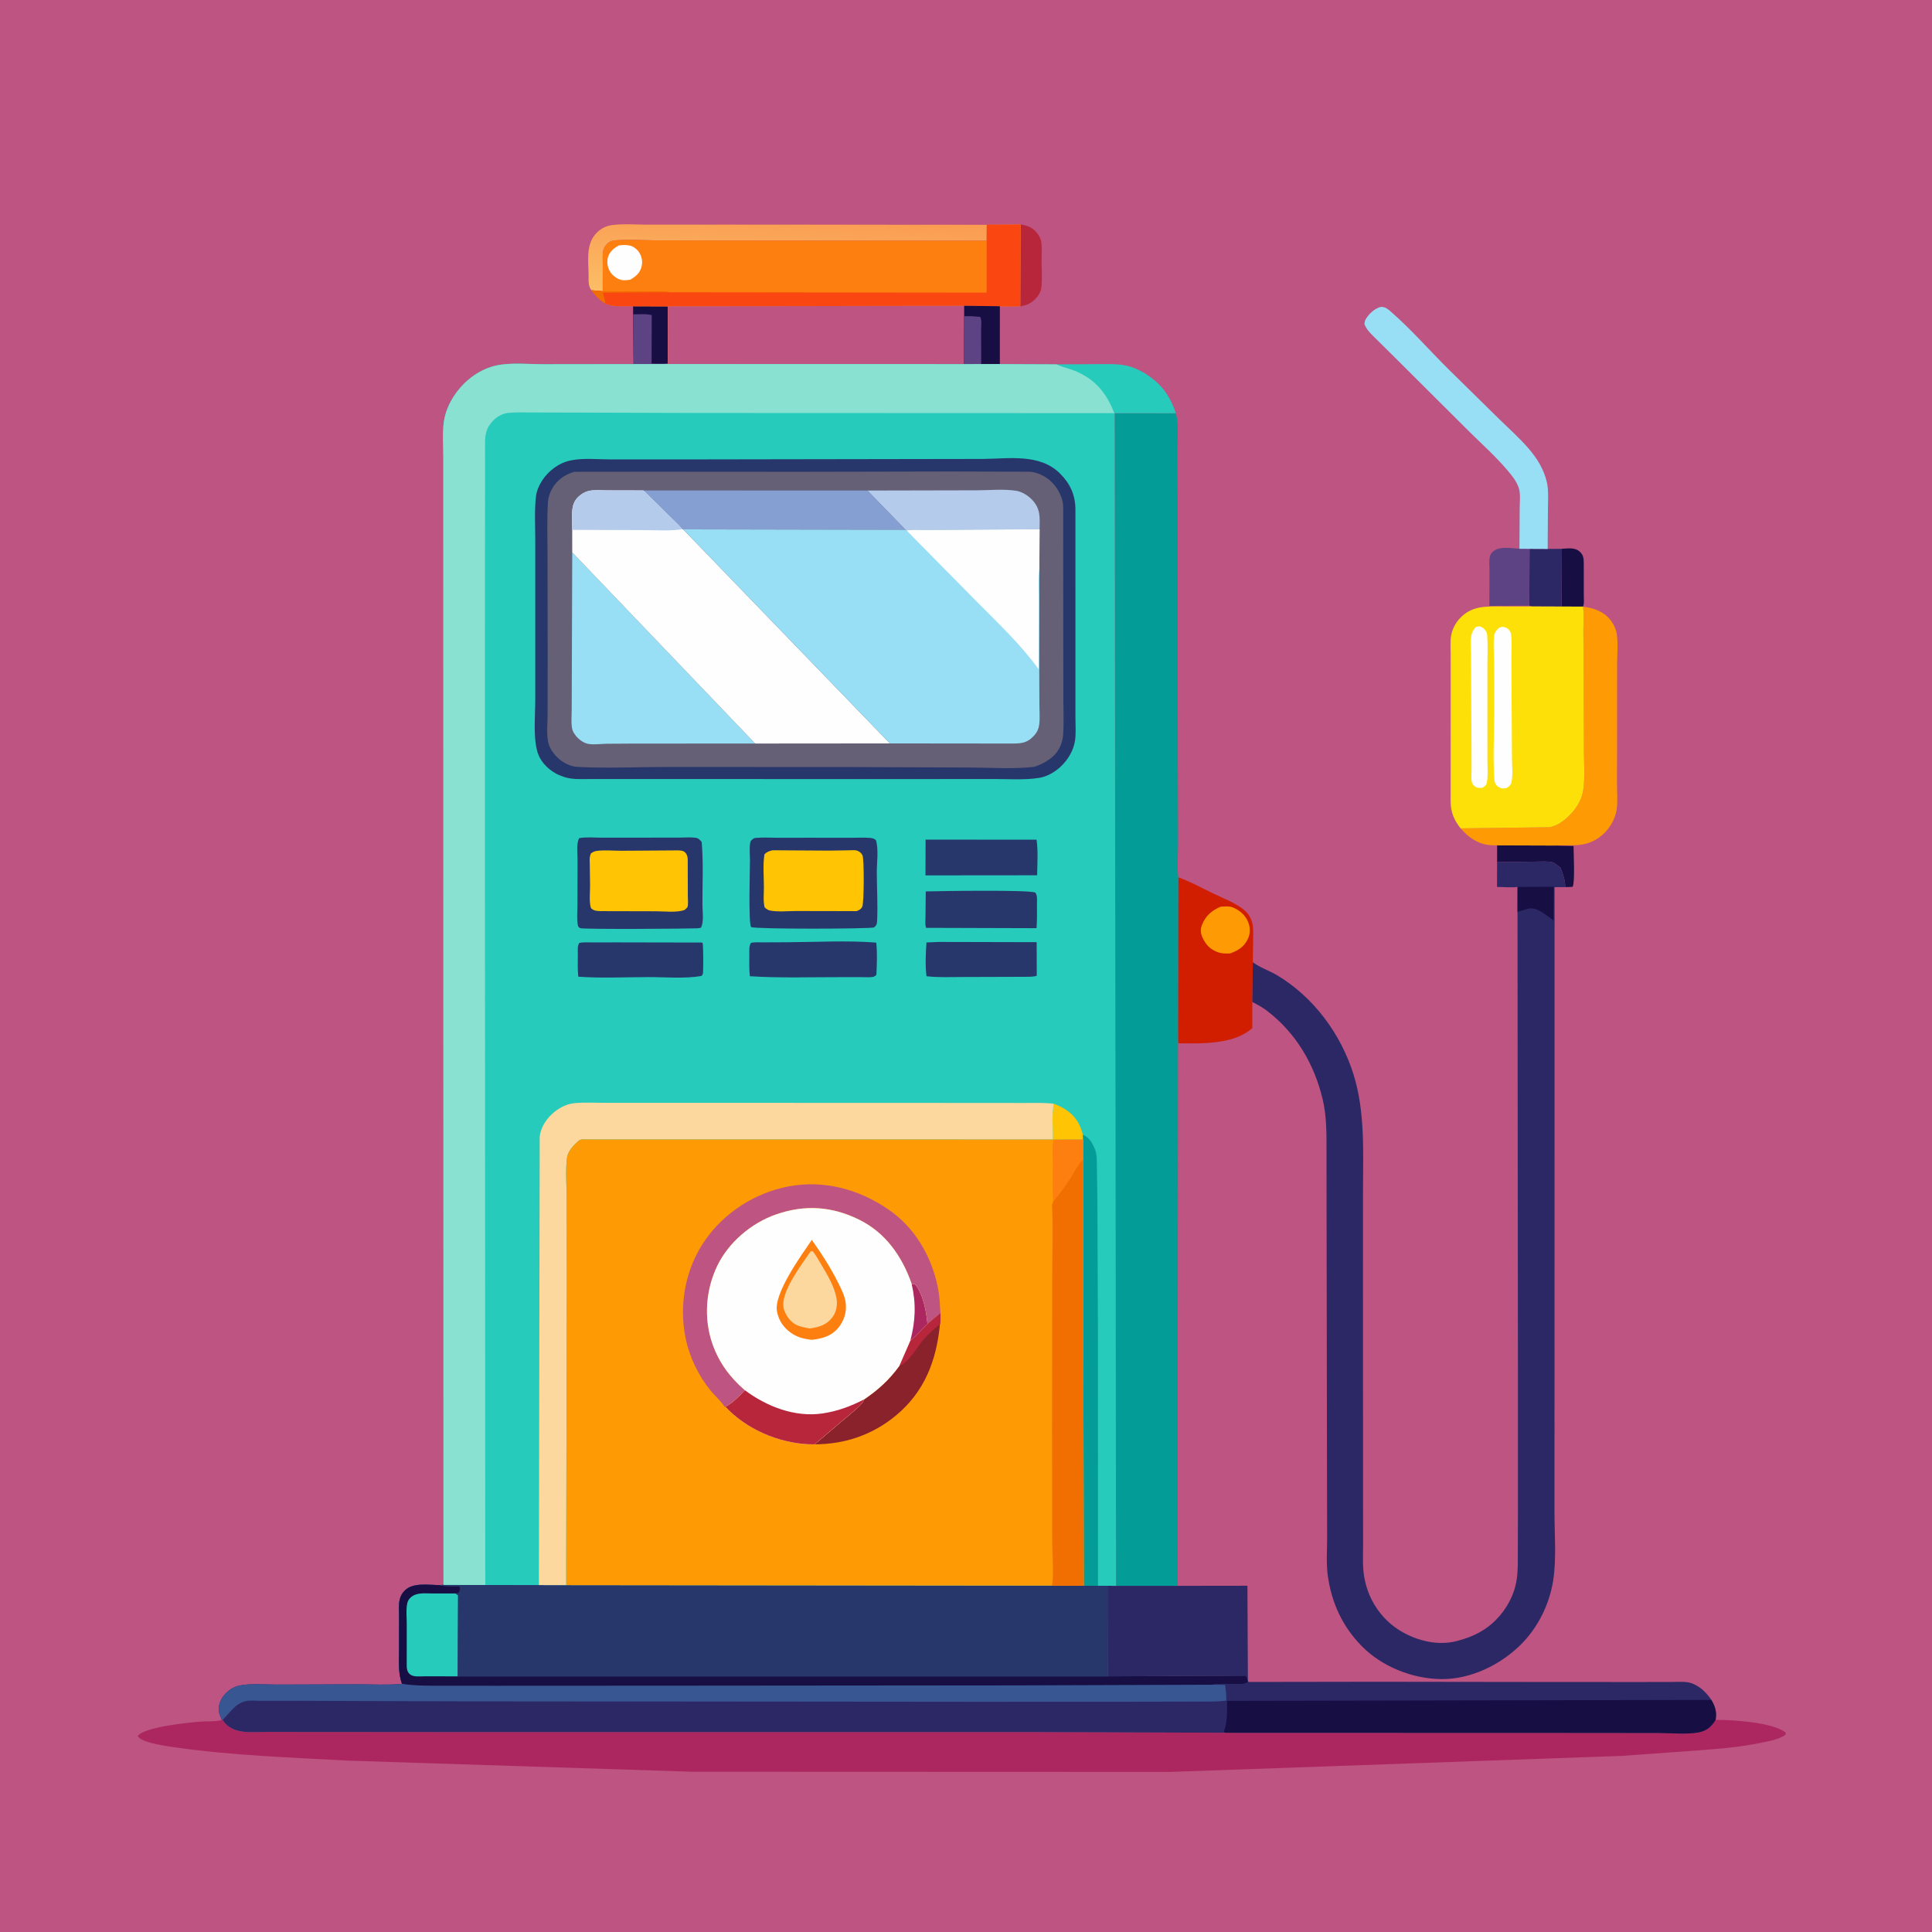 <svg version="1.1" xmlns="http://www.w3.org/2000/svg" style="display: block;" viewBox="0 0 2048 2048" width="1024" height="1024">
<defs>
	<linearGradient id="Gradient1" gradientUnits="userSpaceOnUse" x1="835.614" y1="229.018" x2="830.974" y2="316.642">
		<stop class="stop0" offset="0" stop-opacity="1" stop-color="rgb(250,156,82)"/>
		<stop class="stop1" offset="1" stop-opacity="1" stop-color="rgb(251,189,101)"/>
	</linearGradient>
</defs>
<path transform="translate(0,0)" fill="rgb(189,84,129)" d="M -0 -0 L 2048 0 L 2048 2048 L -0 2048 L -0 -0 z"/>
<path transform="translate(0,0)" fill="rgb(23,14,68)" d="M 1655.6 581.757 C 1662.24 581.42 1669.26 579.956 1674.61 584.814 C 1678.37 588.235 1678.8 591.615 1678.85 596.493 L 1678.88 630.8 C 1678.87 634.331 1679.57 639.89 1678.04 643.025 L 1655.33 642.964 L 1655.6 581.757 z"/>
<path transform="translate(0,0)" fill="rgb(184,38,60)" d="M 1081.88 238.033 C 1088.73 238.898 1094.54 241.106 1098.99 246.621 C 1101.05 249.181 1102.88 252.063 1103.55 255.32 C 1104.87 261.637 1104.06 269.72 1104.09 276.225 C 1104.11 285.539 1104.98 295.929 1103.86 305.138 C 1103.12 311.302 1097.94 317.454 1092.92 320.743 C 1089.5 322.985 1085.52 324.124 1081.5 324.666 L 1081.88 238.033 z"/>
<path transform="translate(0,0)" fill="rgb(23,14,68)" d="M 1587.01 896.115 L 1645.99 896.312 L 1668.03 896.813 C 1668.02 904.238 1669.75 935.7 1667 940.074 L 1659.25 940.405 C 1659.11 932.709 1656.87 926.955 1654.25 919.858 C 1652.17 918.428 1648.06 914.714 1645.84 914.098 C 1640.77 912.693 1633.11 913.377 1627.78 913.362 L 1586.98 913.935 L 1587.01 896.115 z"/>
<path transform="translate(0,0)" fill="rgb(44,40,102)" d="M 1628.17 581.85 L 1640.6 581.888 L 1655.6 581.757 L 1655.33 642.964 L 1624.01 642.844 L 1621.11 641.996 L 1621.37 581.786 L 1628.17 581.85 z"/>
<path transform="translate(0,0)" fill="rgb(23,14,68)" d="M 671.116 324.59 L 707.996 324.712 L 707.946 384.97 L 708.231 385.908 L 671.624 385.981 L 671.117 333.193 L 671.116 324.59 z"/>
<path transform="translate(0,0)" fill="rgb(93,66,132)" d="M 671.117 333.193 C 676.938 333.282 685.477 332.342 690.868 334.116 L 690.72 385.338 C 696.092 385.328 702.747 385.996 707.946 384.97 L 708.231 385.908 L 671.624 385.981 L 671.117 333.193 z"/>
<path transform="translate(0,0)" fill="rgb(93,66,132)" d="M 1621.11 641.996 L 1578.81 642.279 L 1578.93 605.007 C 1578.96 600.383 1578.19 593.819 1579.48 589.401 C 1580.02 587.542 1581.31 585.882 1582.73 584.597 C 1589.34 578.607 1602.37 581.221 1610.65 581.731 L 1621.37 581.786 L 1621.11 641.996 z"/>
<path transform="translate(0,0)" fill="url(#Gradient1)" d="M 626.967 307.703 C 623.383 303.145 623.977 297.726 623.941 292.263 C 623.839 276.622 620.586 258.298 632.859 246.41 C 637.352 242.057 642.612 239.378 648.837 238.581 C 661.2 237 675.177 238.16 687.67 238.141 L 769.742 238.08 L 1046.03 238.269 L 1045.93 255.107 L 776.356 254.982 L 696.079 254.798 C 682.177 254.696 667.556 253.583 653.721 254.618 C 649.082 254.965 646.296 255.59 642.994 259.049 C 641.282 260.843 640.008 263.074 639.462 265.5 C 638.491 269.809 638.967 274.978 638.952 279.399 L 638.891 308.771 L 626.967 307.703 z"/>
<path transform="translate(0,0)" fill="rgb(152,222,244)" d="M 1464.14 325.228 C 1468.87 325.574 1470.85 327.294 1474.37 330.358 C 1496.3 349.451 1515.97 372.229 1536.77 392.668 L 1588.7 443.747 C 1599.25 454.075 1610.56 464.092 1620.21 475.257 C 1629.27 485.731 1636.39 497.134 1639.63 510.754 C 1641.75 519.647 1640.94 529.362 1640.88 538.46 L 1640.6 581.888 L 1628.17 581.85 L 1621.37 581.786 L 1610.65 581.731 L 1610.92 538.857 C 1610.95 532.37 1611.98 523.756 1610.07 517.626 C 1607.85 510.468 1602.91 504.386 1598.14 498.75 C 1585.34 483.6 1570.03 470.035 1555.96 456.005 L 1479.5 379.851 L 1459.19 359.747 C 1454.22 354.794 1449.12 350.404 1446.39 343.772 C 1446.54 341.529 1446.74 339.925 1447.94 337.975 C 1451.42 332.295 1457.56 326.676 1464.14 325.228 z"/>
<path transform="translate(0,0)" fill="rgb(254,154,4)" d="M 1678.04 643.025 C 1688.99 644.528 1699.69 647.902 1706.91 656.924 C 1710.33 661.195 1712.96 666.419 1713.81 671.856 C 1715.37 681.894 1714.23 693.756 1714.22 703.953 L 1714.17 773.536 L 1714.1 831.445 C 1714.09 839.93 1714.98 849.522 1713.77 857.876 C 1712.05 869.712 1704.8 880.855 1695.12 887.778 C 1679.38 899.036 1663.89 895.356 1645.99 896.312 L 1587.01 896.115 L 1580.5 895.966 C 1567.2 895.085 1556.77 887.979 1548.36 878.132 L 1641.96 876.909 C 1652.36 875.729 1663.45 865.826 1669.47 857.736 C 1674.04 851.595 1677.33 844.578 1678.39 836.969 C 1680.18 824.072 1679.05 809.922 1679.03 796.829 L 1678.72 717.925 L 1678.44 668.3 C 1678.41 660.107 1679.27 651.101 1678.04 643.025 z"/>
<path transform="translate(0,0)" fill="rgb(209,30,0)" d="M 1248.95 929.983 C 1261.56 934.451 1273.97 941.268 1286.03 947.112 C 1296.88 952.369 1309.11 956.818 1318.6 964.405 C 1321.85 967.006 1324.17 970.223 1325.91 974 C 1328.88 980.464 1328.45 987.305 1328.38 994.227 L 1328.05 1019.98 L 1327.49 1062.1 L 1327.49 1089.76 C 1308.09 1107.45 1273.67 1106.17 1248.87 1105.96 L 1248.72 1091.94 L 1248.95 929.983 z"/>
<path transform="translate(0,0)" fill="rgb(254,154,4)" d="M 1294.04 961.101 C 1298.3 960.909 1302.99 960.302 1307 961.973 C 1314.29 965.011 1320.36 970.27 1323.25 977.814 C 1325.52 983.754 1325.4 990.009 1322.57 995.75 C 1318.52 1003.99 1312.38 1007.59 1304.07 1010.64 C 1299.09 1011.09 1293.76 1010.75 1289.15 1008.66 L 1288 1008.12 C 1281.67 1005.17 1277.78 1000.38 1274.83 994.121 C 1272.67 989.537 1272.25 985.173 1274.14 980.409 C 1278 970.638 1284.65 965.056 1294.04 961.101 z"/>
<path transform="translate(0,0)" fill="rgb(44,40,102)" d="M 1248.29 1681.06 L 1322.33 1680.96 L 1322.83 1782.4 C 1322.4 1779.96 1322.24 1778.49 1320.84 1776.36 L 1174.31 1776.99 L 1174.66 1680.99 L 1183.04 1681.07 L 1248.29 1681.06 z"/>
<path transform="translate(0,0)" fill="rgb(254,224,9)" d="M 1624.01 642.844 L 1655.33 642.964 L 1678.04 643.025 C 1679.27 651.101 1678.41 660.107 1678.44 668.3 L 1678.72 717.925 L 1679.03 796.829 C 1679.05 809.922 1680.18 824.072 1678.39 836.969 C 1677.33 844.578 1674.04 851.595 1669.47 857.736 C 1663.45 865.826 1652.36 875.729 1641.96 876.909 L 1548.36 878.132 C 1541.25 869.268 1537.8 860.875 1537.73 849.5 L 1537.78 728.312 L 1537.76 693.231 C 1537.76 686.935 1537.14 679.563 1538.32 673.427 C 1539.74 666.007 1543.37 659.481 1548.73 654.192 C 1561.23 641.843 1576.05 642.852 1592.24 642.828 L 1624.01 642.844 z"/>
<path transform="translate(0,0)" fill="rgb(254,254,254)" d="M 1564.59 664.5 L 1568.5 663.928 C 1571.33 665.018 1573.02 665.926 1574.77 668.481 C 1575.89 670.101 1576.34 671.628 1576.49 673.553 C 1577.27 683.842 1576.71 694.477 1576.71 704.811 L 1576.69 761.71 L 1576.73 806.728 C 1576.73 813.841 1577.57 822.554 1576.09 829.5 C 1575.42 832.668 1574.09 833.271 1571.5 835.022 L 1569.47 835.194 C 1566.84 835.362 1564.68 834.899 1562.7 833.008 C 1561.59 831.942 1560.55 830.527 1560.21 828.999 C 1559.33 825.102 1559.93 820.092 1559.92 816.034 L 1559.86 790.25 L 1559.29 692.251 C 1559.21 682.393 1557.14 672.086 1564.59 664.5 z"/>
<path transform="translate(0,0)" fill="rgb(254,254,254)" d="M 1589.01 665.5 C 1590.05 665.107 1591.34 664.516 1592.5 664.516 C 1595.57 664.516 1598.63 666.151 1600.34 668.708 C 1601.33 670.176 1601.68 671.294 1601.87 673 C 1602.79 681.209 1602.1 690.308 1602.14 698.597 L 1602.4 749.162 L 1602.71 802.923 C 1602.75 811.015 1603.88 820.973 1602.29 828.876 C 1601.54 832.584 1599.6 833.626 1596.66 835.5 L 1592 835.797 C 1589.94 834.953 1587.96 834.244 1586.47 832.517 C 1584.99 830.799 1584.22 828.75 1584.07 826.5 C 1582.4 802.172 1583.99 776.509 1583.97 752.062 L 1583.87 702.955 C 1583.79 694.766 1583.11 686.401 1583.47 678.228 C 1583.75 671.988 1584.45 669.765 1589.01 665.5 z"/>
<path transform="translate(0,0)" fill="rgb(253,127,16)" d="M 1046.03 238.269 L 1081.88 238.033 L 1081.5 324.666 L 1059.9 324.742 L 1059.89 385.974 L 1040.12 385.973 L 1021.96 385.987 L 708.231 385.908 L 707.946 384.97 L 707.996 324.712 L 671.116 324.59 C 661.879 324.083 649.672 325.983 641.399 321.585 C 635.242 317.826 631.333 313.333 626.967 307.703 L 638.891 308.771 L 638.952 279.399 C 638.967 274.978 638.491 269.809 639.462 265.5 C 640.008 263.074 641.282 260.843 642.994 259.049 C 646.296 255.59 649.082 254.965 653.721 254.618 C 667.556 253.583 682.177 254.696 696.079 254.798 L 776.356 254.982 L 1045.93 255.107 L 1046.03 238.269 z"/>
<path transform="translate(0,0)" fill="rgb(254,254,254)" d="M 655.96 260.149 C 659.733 259.684 663.753 259.48 667.5 260.268 C 671.443 261.097 675.476 264.329 677.619 267.668 C 680.364 271.943 681.316 277.117 680.2 282.058 C 678.533 289.436 674.335 292.756 668.09 296.508 C 665.292 296.904 662.061 297.325 659.263 296.861 C 654.659 296.097 649.598 292.324 647.055 288.5 C 644.153 284.137 643.047 278.211 644.343 273.131 C 645.962 266.786 650.598 263.284 655.96 260.149 z"/>
<path transform="translate(0,0)" fill="rgb(250,70,17)" d="M 1046.03 238.269 L 1081.88 238.033 L 1081.5 324.666 L 1059.9 324.742 L 1058.85 324.622 L 1022.06 324.144 L 707.996 324.712 L 671.116 324.59 C 661.879 324.083 649.672 325.983 641.399 321.585 C 635.242 317.826 631.333 313.333 626.967 307.703 L 638.891 308.771 L 686.897 309.104 C 694.51 309.196 703.048 308.565 710.517 309.857 L 1045.84 310.223 L 1045.93 255.107 L 1046.03 238.269 z"/>
<path transform="translate(0,0)" fill="rgb(241,111,1)" d="M 626.967 307.703 L 638.891 308.771 L 686.897 309.104 C 694.51 309.196 703.048 308.565 710.517 309.857 L 639.058 310.223 C 640.032 313.872 641.554 317.81 641.399 321.585 C 635.242 317.826 631.333 313.333 626.967 307.703 z"/>
<path transform="translate(0,0)" fill="rgb(189,84,129)" d="M 707.996 324.712 L 1022.06 324.144 L 1058.85 324.622 L 1059.9 324.742 L 1059.89 385.974 L 1040.12 385.973 L 1021.96 385.987 L 708.231 385.908 L 707.946 384.97 L 707.996 324.712 z"/>
<path transform="translate(0,0)" fill="rgb(23,14,68)" d="M 1022.06 324.144 L 1058.85 324.622 L 1059.9 324.742 L 1059.89 385.974 L 1040.12 385.973 L 1021.96 385.987 L 1022.03 335.183 L 1022.06 324.144 z"/>
<path transform="translate(0,0)" fill="rgb(93,66,132)" d="M 1022.03 335.183 L 1029.79 335.15 L 1039 335.88 C 1040.97 338.874 1040.07 345.544 1040.07 349.253 L 1040.12 385.973 L 1021.96 385.987 L 1022.03 335.183 z"/>
<path transform="translate(0,0)" fill="rgb(172,39,96)" d="M 1818.63 1823.15 C 1836.1 1823.06 1878.9 1825.58 1892.87 1836.5 L 1892.79 1838.79 C 1886.19 1843.82 1876.51 1845.35 1868.5 1847.06 C 1841.69 1852.8 1814.34 1854.39 1787.08 1856.43 L 1719.53 1861.3 L 1240 1878.33 L 734.483 1878.14 L 368 1866.3 C 308.218 1862.95 247.382 1860.95 188.057 1852.62 C 179.683 1851.44 151.324 1847.9 146.597 1841.04 L 146.05 1840 C 153.954 1830.51 198.741 1826.2 211.805 1825.02 C 218.588 1824.4 228.99 1825.32 235.205 1823.2 L 235.959 1823.11 C 239.172 1828.71 245.033 1832.59 251.188 1834.36 C 260.679 1837.09 272.164 1835.93 282.02 1835.95 L 332.702 1835.97 L 505.609 1836.11 L 1093.23 1836.09 L 1298.77 1836.78 L 1660.48 1836.89 L 1756.71 1836.98 C 1770.65 1836.99 1787.59 1838.9 1801.06 1836.28 C 1809.35 1834.67 1814.27 1830.08 1818.63 1823.15 z"/>
<path transform="translate(0,0)" fill="rgb(44,40,102)" d="M 1586.98 913.935 L 1627.78 913.362 C 1633.11 913.377 1640.77 912.693 1645.84 914.098 C 1648.06 914.714 1652.17 918.428 1654.25 919.858 C 1656.87 926.955 1659.11 932.709 1659.25 940.405 L 1647.89 940.416 L 1647.85 1464.12 L 1647.8 1603.23 C 1647.81 1626.62 1650.06 1652.87 1646.35 1675.9 C 1642.28 1701.08 1630.18 1725.43 1612.05 1743.42 C 1590.32 1764.99 1558.9 1780.18 1527.94 1779.91 C 1497.26 1779.64 1464.87 1766.77 1443.34 1744.79 C 1423.04 1724.06 1411.7 1699.33 1407.59 1670.82 C 1405.69 1657.63 1406.84 1643.23 1406.81 1629.88 L 1406.66 1551.59 L 1406.22 1280.62 L 1406.16 1221.67 C 1406.12 1202.59 1406.52 1183.63 1402 1164.93 C 1392.97 1127.51 1373.77 1095.04 1343.04 1071.45 C 1338.19 1067.73 1332.89 1064.92 1327.49 1062.1 L 1328.05 1019.98 C 1334.58 1025.22 1345.69 1029.03 1353.12 1033.43 C 1392.25 1056.55 1421.28 1095.82 1434.77 1138.91 C 1447.29 1178.91 1444.85 1221.74 1444.84 1263.1 L 1444.8 1355.38 L 1444.88 1580.3 L 1444.94 1636.13 C 1444.96 1649.28 1443.9 1663.17 1447 1676 L 1447.46 1677.94 C 1452.69 1699.34 1466.24 1718.02 1485.24 1729.24 C 1502.52 1739.44 1524.51 1744.81 1544.29 1739.56 L 1546 1739.09 C 1561.06 1735.12 1574.6 1728.47 1585.65 1717.3 C 1597.24 1705.57 1605.34 1690.56 1607.79 1674.19 C 1609.2 1664.78 1608.92 1655.04 1608.96 1645.54 L 1609.07 1602.01 L 1609.07 1457.15 L 1608.62 966.663 L 1608.68 940.181 C 1601.87 941.098 1593.85 940.232 1586.91 940.182 L 1586.98 913.935 z"/>
<path transform="translate(0,0)" fill="rgb(23,14,68)" d="M 1608.68 940.181 L 1647.05 939.977 L 1646.83 975.688 C 1639.44 970.753 1630.17 961.305 1620.5 963.114 L 1613.11 965.251 L 1608.62 966.663 L 1608.68 940.181 z"/>
<path transform="translate(0,0)" fill="rgb(3,156,151)" d="M 1183.04 1681.07 L 1181.57 437.996 L 1246.45 438.041 C 1249.76 449.487 1248.11 463.728 1248.12 475.691 L 1248.28 534.474 L 1248.55 807.852 L 1248.79 892.147 C 1248.83 904.474 1247.77 917.827 1248.95 929.983 L 1248.72 1091.94 L 1248.29 1681.06 L 1183.04 1681.07 z"/>
<path transform="translate(0,0)" fill="rgb(44,40,102)" d="M 470.095 1679.98 L 514.411 1680.16 L 571.236 1680.25 L 600.23 1680.31 L 1114.93 1680.85 L 1148.83 1680.96 L 1163.9 1681.01 L 1174.66 1680.99 L 1174.31 1776.99 L 1320.84 1776.36 C 1322.24 1778.49 1322.4 1779.96 1322.83 1782.4 L 1323.29 1782.93 L 1459.64 1782.73 L 1633.52 1782.96 L 1737.83 1783 L 1771.92 1782.95 C 1777.26 1782.95 1783.12 1782.52 1788.41 1783.16 C 1794.65 1783.92 1801.64 1788.1 1806.1 1792.4 C 1809.14 1795.33 1811.79 1798.41 1814.08 1801.97 C 1818.29 1809.25 1819.9 1814.66 1818.63 1823.15 C 1814.27 1830.08 1809.35 1834.67 1801.06 1836.28 C 1787.59 1838.9 1770.65 1836.99 1756.71 1836.98 L 1660.48 1836.89 L 1298.77 1836.78 L 1093.23 1836.09 L 505.609 1836.11 L 332.702 1835.97 L 282.02 1835.95 C 272.164 1835.93 260.679 1837.09 251.188 1834.36 C 245.033 1832.59 239.172 1828.71 235.959 1823.11 L 235.205 1823.2 L 234.622 1821.82 C 233.467 1819.19 232.242 1816.65 231.961 1813.74 C 231.388 1807.81 233.562 1801.85 237.311 1797.28 C 241.518 1792.16 247.028 1788.13 253.634 1786.78 C 266.037 1784.23 281.535 1785.8 294.311 1785.72 L 379.647 1785.43 C 394.656 1785.42 410.302 1786.42 425.19 1785 L 426.18 1784.9 C 421.729 1773.2 422.997 1759.89 422.977 1747.57 L 423.006 1713.61 C 423.027 1707.88 422.358 1701.27 423.681 1695.74 C 424.645 1691.72 426.345 1688.62 429.35 1685.76 C 438.178 1677.36 454.164 1680.2 465.54 1680.26 L 470.095 1679.98 z"/>
<path transform="translate(0,0)" fill="rgb(23,14,68)" d="M 1300.65 1802.97 L 1814.08 1801.97 C 1818.29 1809.25 1819.9 1814.66 1818.63 1823.15 C 1814.27 1830.08 1809.35 1834.67 1801.06 1836.28 C 1787.59 1838.9 1770.65 1836.99 1756.71 1836.98 L 1660.48 1836.89 L 1298.77 1836.78 L 1297.36 1835.68 C 1301.19 1824.78 1300.89 1814.37 1300.65 1802.97 z"/>
<path transform="translate(0,0)" fill="rgb(56,86,146)" d="M 426.18 1784.9 C 421.729 1773.2 422.997 1759.89 422.977 1747.57 L 423.006 1713.61 C 423.027 1707.88 422.358 1701.27 423.681 1695.74 C 424.645 1691.72 426.345 1688.62 429.35 1685.76 C 438.178 1677.36 454.164 1680.2 465.54 1680.26 L 466.568 1680.47 C 473.239 1681.74 480.127 1681.43 486.889 1681.42 C 488.188 1683.53 487.779 1684.04 487.259 1686.39 C 486.923 1687.9 487.042 1687.4 485.914 1688.8 L 482.923 1689.13 L 485.613 1691.13 L 485.223 1776.99 L 1174.31 1776.99 L 1320.84 1776.36 C 1322.24 1778.49 1322.4 1779.96 1322.83 1782.4 L 1323.29 1782.93 C 1319.5 1785.63 1315.58 1785.09 1311.13 1785.14 C 1302.71 1785.22 1293 1784.3 1284.79 1785.88 L 1298.7 1786.04 C 1299.44 1791.67 1300.09 1797.01 1299.92 1802.71 C 1289.21 1804.12 1278 1803.67 1267.19 1803.76 L 1212.86 1803.9 L 1038.69 1803.97 L 484.698 1803.47 L 316.07 1802.92 L 276.773 1802.96 C 271.993 1802.97 265.36 1802.18 260.799 1803.2 C 249.153 1805.82 243.878 1815.58 235.959 1823.11 L 235.205 1823.2 L 234.622 1821.82 C 233.467 1819.19 232.242 1816.65 231.961 1813.74 C 231.388 1807.81 233.562 1801.85 237.311 1797.28 C 241.518 1792.16 247.028 1788.13 253.634 1786.78 C 266.037 1784.23 281.535 1785.8 294.311 1785.72 L 379.647 1785.43 C 394.656 1785.42 410.302 1786.42 425.19 1785 L 426.18 1784.9 z"/>
<path transform="translate(0,0)" fill="rgb(23,14,68)" d="M 426.18 1784.9 C 421.729 1773.2 422.997 1759.89 422.977 1747.57 L 423.006 1713.61 C 423.027 1707.88 422.358 1701.27 423.681 1695.74 C 424.645 1691.72 426.345 1688.62 429.35 1685.76 C 438.178 1677.36 454.164 1680.2 465.54 1680.26 L 466.568 1680.47 C 473.239 1681.74 480.127 1681.43 486.889 1681.42 C 488.188 1683.53 487.779 1684.04 487.259 1686.39 C 486.923 1687.9 487.042 1687.4 485.914 1688.8 L 482.923 1689.13 L 485.613 1691.13 L 485.223 1776.99 L 1174.31 1776.99 L 1320.84 1776.36 C 1322.24 1778.49 1322.4 1779.96 1322.83 1782.4 L 1323.29 1782.93 C 1319.5 1785.63 1315.58 1785.09 1311.13 1785.14 C 1302.71 1785.22 1293 1784.3 1284.79 1785.88 L 1075.18 1786.58 L 712.881 1786.89 L 526.088 1786.98 L 470.849 1786.95 C 455.679 1786.93 441.21 1787.24 426.18 1784.9 z"/>
<path transform="translate(0,0)" fill="rgb(39,203,188)" d="M 485.223 1776.99 L 449.5 1776.97 C 444.89 1776.97 438.185 1777.94 434.5 1774.76 C 431.862 1772.49 431.299 1769.84 431.153 1766.5 L 431.16 1721.45 C 431.196 1714.5 430.23 1706 431.769 1699.27 C 432.28 1697.04 433.534 1695.06 435.193 1693.5 C 441.405 1687.68 450.644 1689.17 458.501 1689.14 L 482.923 1689.13 L 485.613 1691.13 L 485.223 1776.99 z"/>
<path transform="translate(0,0)" fill="rgb(39,55,107)" d="M 470.095 1679.98 L 514.411 1680.16 L 571.236 1680.25 L 600.23 1680.31 L 1114.93 1680.85 L 1148.83 1680.96 L 1163.9 1681.01 L 1174.66 1680.99 L 1174.31 1776.99 L 485.223 1776.99 L 485.613 1691.13 L 482.923 1689.13 L 485.914 1688.8 C 487.042 1687.4 486.923 1687.9 487.259 1686.39 C 487.779 1684.04 488.188 1683.53 486.889 1681.42 C 480.127 1681.43 473.239 1681.74 466.568 1680.47 L 465.54 1680.26 L 470.095 1679.98 z"/>
<path transform="translate(0,0)" fill="rgb(39,203,188)" d="M 1059.89 385.974 L 1119.98 386.237 L 1160.61 385.993 C 1171.38 386.027 1183.1 385.324 1193.68 387.471 C 1205.92 389.955 1218.73 397.968 1227.66 406.558 C 1236.71 415.268 1242.6 426.202 1246.45 438.041 L 1181.57 437.996 L 1183.04 1681.07 L 1174.66 1680.99 L 1163.9 1681.01 L 1148.83 1680.96 L 1114.93 1680.85 L 600.23 1680.31 L 571.236 1680.25 L 514.411 1680.16 L 470.095 1679.98 L 469.954 812.67 L 469.918 559.665 L 469.909 484.829 C 469.917 472.905 468.884 459.804 470.377 447.993 C 472.349 432.4 480.977 417.445 492.07 406.5 C 501.086 397.605 512.792 390.514 525.187 387.628 C 540.906 383.967 560.306 386.135 576.551 386.101 L 671.624 385.981 L 708.231 385.908 L 1021.96 385.987 L 1040.12 385.973 L 1059.89 385.974 z"/>
<path transform="translate(0,0)" fill="rgb(255,196,4)" d="M 1117.05 1169.98 C 1129.2 1174.54 1138.87 1181.1 1144.56 1193.2 C 1146.02 1196.3 1146.99 1199.51 1147.9 1202.81 L 1148.12 1208.01 L 1116.68 1208.11 L 1116.1 1207.92 C 1116.28 1195.93 1114.76 1181.68 1117.05 1169.98 z"/>
<path transform="translate(0,0)" fill="rgb(39,55,107)" d="M 994.863 998.502 L 1098.91 998.741 L 1099.01 1034.29 C 1095.26 1035.77 1089.87 1035.29 1085.81 1035.46 L 1020.82 1035.66 C 1007.99 1035.67 994.852 1036.33 982.106 1034.85 C 980.697 1023.51 981.263 1010.47 982.09 999.063 L 994.863 998.502 z"/>
<path transform="translate(0,0)" fill="rgb(39,55,107)" d="M 981.162 890.039 L 1098.8 890.085 C 1100.53 902.22 1099.61 915.553 1099.39 927.832 L 981.036 927.943 L 981.162 890.039 z"/>
<path transform="translate(0,0)" fill="rgb(39,55,107)" d="M 981.337 944.938 C 995.827 944.536 1091.73 943.047 1097.5 946.213 C 1099.9 949.403 1099.17 953.781 1099.21 957.598 C 1099.3 966.371 1099.4 975.156 1098.8 983.914 L 981.699 983.56 C 980.425 980.311 981.054 975.512 981.042 972.01 L 981.337 944.938 z"/>
<path transform="translate(0,0)" fill="rgb(39,55,107)" d="M 614.15 999.5 C 618.234 998.613 623.248 999.01 627.438 999 L 652.978 998.951 L 744.379 999.125 L 744.892 1000.11 C 745.536 1002.7 745.734 1030.34 745.015 1032.5 C 744.742 1033.32 744.005 1033.9 743.5 1034.6 C 725.636 1037.61 705.045 1035.73 686.882 1035.76 C 662.478 1035.8 637.333 1037.1 613.01 1035.32 C 612.157 1027.1 612.479 1018.62 612.528 1010.37 C 612.551 1006.52 611.905 1002.79 614.15 999.5 z"/>
<path transform="translate(0,0)" fill="rgb(39,55,107)" d="M 796.018 999.5 C 800.014 998.489 804.867 998.957 809.001 998.936 L 832.866 998.825 C 864.486 998.705 897.439 996.739 928.867 999.199 C 930.038 1010.26 929.57 1022.39 928.982 1033.5 L 926.5 1035.31 C 922.802 1036.25 918.544 1035.82 914.744 1035.82 L 890.848 1035.81 C 859.007 1035.77 826.648 1036.87 794.897 1034.85 C 794.012 1027.27 794.27 1019.52 794.319 1011.9 C 794.347 1007.53 793.795 1003.39 796.018 999.5 z"/>
<path transform="translate(0,0)" fill="rgb(3,156,151)" d="M 1147.9 1202.81 C 1154.32 1205.72 1157.54 1210.7 1160.11 1217 L 1160.68 1218.3 C 1163 1224 1162.63 1231.4 1162.75 1237.5 L 1163.28 1270.85 L 1163.84 1409.6 L 1163.9 1681.01 L 1148.83 1680.96 L 1148.05 1229.66 L 1148.12 1208.01 L 1147.9 1202.81 z"/>
<path transform="translate(0,0)" fill="rgb(39,55,107)" d="M 613.963 888.5 C 621.187 887.036 630.293 887.989 637.728 887.976 L 686.586 887.937 L 720.199 887.898 C 725.585 887.894 731.677 887.343 737 888.025 C 740.564 888.482 741.589 890 743.809 892.5 C 745.736 914.307 744.529 937.275 744.616 959.223 C 744.643 965.826 746.377 977.979 742.929 983.5 L 739.5 984.033 C 727.939 984.54 617.896 985.253 615 983.879 C 614.131 983.467 613.539 982.626 612.809 982 C 611.184 974.936 612.092 966.534 612.099 959.221 L 612.231 912.261 C 612.259 905.635 610.707 894.152 613.963 888.5 z"/>
<path transform="translate(0,0)" fill="rgb(255,196,4)" d="M 715.878 901.462 C 718.697 901.326 723.669 901.354 725.793 903.182 C 729.462 906.341 728.981 910.723 729.034 915.119 L 729.125 950.018 C 729.114 952.725 729.748 959.169 728.765 961.5 C 728.438 962.275 726.508 963.815 725.84 964.5 C 717.747 967.673 704.23 965.989 695.393 965.986 L 637.75 965.851 C 634.975 965.81 631.288 965.782 628.831 964.396 C 627.467 963.627 626.504 963.085 626.116 961.496 C 624.472 954.768 625.541 945.568 625.499 938.583 L 625.224 917.41 C 625.171 913.09 624.483 908.525 626.5 904.592 C 628.285 903.39 629.971 902.353 632.149 902.043 C 640.451 900.857 650.24 901.842 658.676 901.839 L 715.878 901.462 z"/>
<path transform="translate(0,0)" fill="rgb(39,55,107)" d="M 799.422 888.5 L 801.683 888.175 C 808.608 887.533 816.052 888.052 823.024 888.046 L 862.98 888.037 L 902.755 888.081 C 909.283 888.095 916.254 887.602 922.738 888.263 C 925.067 888.5 926.613 889.038 928.462 890.539 C 931.562 900.004 929.405 914.701 929.443 925 C 929.506 942.034 930.598 959.515 929.752 976.5 C 929.579 979.991 929.131 980.87 926.5 983.106 C 922 984.736 801.799 985.066 796.216 982.748 C 793.194 978.666 794.988 920.608 795 912.633 C 795.008 906.78 794.27 899.74 795.132 894 C 795.595 890.918 796.986 890.161 799.422 888.5 z"/>
<path transform="translate(0,0)" fill="rgb(255,196,4)" d="M 818.898 901.319 L 878.236 901.682 L 899.246 901.379 C 901.966 901.345 905.984 900.835 908.566 901.735 C 911.024 902.592 913.208 904.294 914.292 906.694 C 916.139 910.782 915.972 956.751 914.076 961 C 912.828 963.796 910.652 964.824 907.956 965.849 L 844.003 965.729 C 835.312 965.707 824.574 966.889 816.163 965.176 C 813.804 964.695 812.231 963.327 810.5 961.789 C 808.868 955.238 809.785 946.768 809.764 939.976 C 809.728 928.894 808.563 916.411 810.381 905.5 C 813.128 902.91 815.279 902.253 818.898 901.319 z"/>
<path transform="translate(0,0)" fill="rgb(252,216,159)" d="M 571.236 1680.25 L 572.112 1205.07 C 573.25 1194.43 579.777 1184.97 588.003 1178.46 C 594.372 1173.42 601.501 1170.03 609.651 1169.33 C 619.925 1168.44 630.74 1169.04 641.06 1169.03 L 698.351 1169.04 L 880.39 1169.09 L 1037.86 1169.15 L 1085.51 1169.2 C 1095.98 1169.22 1106.64 1168.76 1117.05 1169.98 C 1114.76 1181.68 1116.28 1195.93 1116.1 1207.92 L 721.541 1207.88 L 642.049 1207.89 L 623.857 1207.89 C 621.394 1207.9 617.179 1207.48 614.947 1208.28 C 613.571 1208.77 610.373 1211.94 609.161 1213.16 C 605.8 1216.54 601.725 1222.05 601.088 1226.89 C 599.23 1240.99 600.675 1256.83 600.71 1271.16 L 600.852 1358.95 L 600.188 1657.34 L 600.23 1680.31 L 571.236 1680.25 z"/>
<path transform="translate(0,0)" fill="rgb(136,225,209)" d="M 1059.89 385.974 L 1119.98 386.237 L 1121.01 386.716 C 1126.85 389.344 1132.97 390.583 1138.88 392.912 C 1160.18 401.309 1172.62 416.051 1180.78 436.991 L 1181.16 437.956 L 747.562 437.789 L 608.362 437.343 L 563.56 437.246 C 555.538 437.263 547.157 436.839 539.197 437.668 C 532.733 438.342 527.346 441.238 522.739 445.871 L 520.132 449 L 519.326 450.034 C 515.585 455.03 514.424 461.125 514.198 467.243 L 514.08 610.94 L 514.042 890.729 L 514.411 1680.16 L 470.095 1679.98 L 469.954 812.67 L 469.918 559.665 L 469.909 484.829 C 469.917 472.905 468.884 459.804 470.377 447.993 C 472.349 432.4 480.977 417.445 492.07 406.5 C 501.086 397.605 512.792 390.514 525.187 387.628 C 540.906 383.967 560.306 386.135 576.551 386.101 L 671.624 385.981 L 708.231 385.908 L 1021.96 385.987 L 1040.12 385.973 L 1059.89 385.974 z"/>
<path transform="translate(0,0)" fill="rgb(39,55,107)" d="M 1041.74 486.493 C 1069.58 486.292 1102.02 480.485 1123.62 501.893 C 1134.26 512.432 1139.85 524.526 1139.99 539.577 L 1140.01 711.537 L 1140 760.77 C 1140 769.068 1140.85 778.294 1139.33 786.434 C 1137.56 795.897 1132.37 804.702 1125.61 811.46 C 1119.22 817.838 1110.64 823.107 1101.64 824.562 C 1086.29 827.045 1069.29 825.771 1053.7 825.79 L 967.951 825.859 L 667.5 825.813 L 625.981 825.815 C 617.143 825.79 606.873 826.536 598.397 823.758 L 597 823.268 C 594.313 822.349 591.819 821.379 589.332 819.983 C 579.654 814.553 571.882 806.294 569.197 795.269 C 565.208 778.889 567.404 757.914 567.407 741 L 567.408 656.832 L 567.396 572.236 C 567.404 557.112 566.401 541.1 568.162 526.084 C 568.836 520.339 571.559 514.115 574.713 509.317 C 581.566 498.892 592.629 490.545 604.986 488.077 L 606.5 487.794 C 618.795 485.424 633.765 486.978 646.329 486.973 L 731.166 486.988 L 1041.74 486.493 z"/>
<path transform="translate(0,0)" fill="rgb(102,96,118)" d="M 608.634 500.129 L 690.749 500.045 L 846.797 500.143 L 1006.59 499.823 L 1091 500.041 C 1094.76 500.21 1098.39 501.146 1101.88 502.536 C 1112.58 506.802 1120.51 515.483 1124.71 526.116 C 1126.04 529.465 1126.92 533.392 1127.03 537 L 1127.11 676.852 L 1127.22 742.745 C 1127.24 754.765 1127.84 767.161 1126.95 779.141 C 1126.65 783.244 1125.42 787.761 1123.74 791.5 C 1118.68 802.736 1107.59 808.943 1096.53 812.854 C 1074.55 815.383 1051.12 813.725 1028.97 813.604 L 907.885 813.108 L 706.996 813.011 C 675.747 812.983 643.669 814.577 612.5 812.972 C 608.466 812.764 604.663 811.695 601 810.008 C 592.811 806.234 584.446 797.745 581.732 789.055 C 578.909 780.017 580.467 767.33 580.474 757.862 L 580.546 696.419 L 580.406 589.266 C 580.415 570.349 579.659 551.009 580.856 532.146 C 581.157 527.402 582.713 522.754 584.965 518.575 C 590.161 508.933 598.4 503.313 608.634 500.129 z"/>
<path transform="translate(0,0)" fill="rgb(180,203,235)" d="M 919.533 519.99 L 1034.04 519.743 C 1047.72 519.807 1064.17 518.069 1077.47 520.297 C 1083.32 521.277 1089.58 525.18 1093.65 529.347 C 1103.3 539.208 1102.19 548.414 1101.99 561.035 L 1010.24 561.665 L 977.756 561.757 C 972.411 561.773 966.27 561.251 961.03 562.353 L 959.974 561.63 L 919.533 519.99 z"/>
<path transform="translate(0,0)" fill="rgb(133,159,211)" d="M 682.101 519.911 L 919.533 519.99 L 959.974 561.63 L 724.172 561.138 L 723.244 561 C 719.396 556.131 714.321 551.774 709.906 547.355 L 682.101 519.911 z"/>
<path transform="translate(0,0)" fill="rgb(152,222,244)" d="M 606.594 585.511 L 800.566 788.172 L 670.849 788.234 L 642.423 788.422 C 636.643 788.579 629.595 789.556 623.929 788.609 C 619.705 787.902 615.701 785.416 612.682 782.468 C 609.643 779.502 606.87 775.565 606.262 771.253 C 605.404 765.172 606.015 758.339 606.046 752.184 L 606.15 716.833 L 606.594 585.511 z"/>
<path transform="translate(0,0)" fill="rgb(254,254,254)" d="M 606.563 561.686 L 606.467 554.369 C 606.412 544.299 605.149 533.994 613.204 526.5 C 616.165 523.746 619.877 521.487 623.817 520.5 C 629.684 519.03 637.131 519.827 643.176 519.827 L 682.101 519.911 L 709.906 547.355 C 714.321 551.774 719.396 556.131 723.244 561 L 724.172 561.138 L 943.349 788.055 L 800.566 788.172 L 606.594 585.511 L 606.563 561.686 z"/>
<path transform="translate(0,0)" fill="rgb(180,203,235)" d="M 606.563 561.686 L 606.467 554.369 C 606.412 544.299 605.149 533.994 613.204 526.5 C 616.165 523.746 619.877 521.487 623.817 520.5 C 629.684 519.03 637.131 519.827 643.176 519.827 L 682.101 519.911 L 709.906 547.355 C 714.321 551.774 719.396 556.131 723.244 561 C 709.855 563.089 695.018 561.934 681.437 561.932 L 606.563 561.686 z"/>
<path transform="translate(0,0)" fill="rgb(152,222,244)" d="M 724.172 561.138 L 959.974 561.63 L 961.03 562.353 C 966.27 561.251 972.411 561.773 977.756 561.757 L 1010.24 561.665 L 1101.99 561.035 L 1101.76 602.49 L 1101.66 711.224 L 1101.82 747.99 C 1101.83 754.415 1102.45 761.548 1101.63 767.906 C 1100.99 772.893 1099.13 776.632 1095.68 780.279 C 1088.11 788.282 1081.48 788.188 1071.17 788.186 L 943.349 788.055 L 724.172 561.138 z"/>
<path transform="translate(0,0)" fill="rgb(254,254,254)" d="M 961.03 562.353 C 966.27 561.251 972.411 561.773 977.756 561.757 L 1010.24 561.665 L 1101.99 561.035 L 1101.76 602.49 C 1100.27 613.903 1101.23 626.318 1101.18 637.898 L 1101.07 709.506 C 1082.39 683.66 1058.94 661.441 1036.52 638.863 L 961.03 562.353 z"/>
<path transform="translate(0,0)" fill="rgb(254,154,4)" d="M 1116.1 1207.92 L 1116.68 1208.11 L 1148.12 1208.01 L 1148.05 1229.66 L 1148.83 1680.96 L 1114.93 1680.85 L 600.23 1680.31 L 600.188 1657.34 L 600.852 1358.95 L 600.71 1271.16 C 600.675 1256.83 599.23 1240.99 601.088 1226.89 C 601.725 1222.05 605.8 1216.54 609.161 1213.16 C 610.373 1211.94 613.571 1208.77 614.947 1208.28 C 617.179 1207.48 621.394 1207.9 623.857 1207.89 L 642.049 1207.89 L 721.541 1207.88 L 1116.1 1207.92 z"/>
<path transform="translate(0,0)" fill="rgb(253,127,16)" d="M 1116.68 1208.11 L 1148.12 1208.01 L 1148.05 1229.66 C 1142.23 1234.12 1138.84 1242.62 1134.79 1248.75 C 1129.11 1257.37 1123.19 1265.88 1116.38 1273.66 C 1115.41 1260.62 1116.02 1247.19 1116.02 1234.11 C 1116.01 1225.86 1114.97 1216.16 1116.68 1208.11 z"/>
<path transform="translate(0,0)" fill="rgb(137,34,43)" d="M 996.904 1391.96 C 996.81 1395.72 997.156 1400.09 996.427 1403.75 C 992.625 1442.22 980.192 1475.25 949.613 1500.58 C 924.965 1521 895.391 1531.05 863.549 1531.02 L 900.5 1499.67 C 905.764 1495.03 913.312 1489.77 916.152 1483.33 C 931.445 1472.84 942.296 1462.96 953.31 1447.97 L 964.925 1421.29 C 971.446 1416.03 976.992 1409.22 983.175 1403.47 L 996.904 1391.96 z"/>
<path transform="translate(0,0)" fill="rgb(184,38,60)" d="M 996.904 1391.96 C 996.81 1395.72 997.156 1400.09 996.427 1403.75 C 990.058 1408.53 984.298 1413.94 979.068 1419.95 C 971.78 1428.33 963.765 1443.83 953.31 1447.97 L 964.925 1421.29 C 971.446 1416.03 976.992 1409.22 983.175 1403.47 L 996.904 1391.96 z"/>
<path transform="translate(0,0)" fill="rgb(189,84,129)" d="M 767.989 1491.02 C 764.443 1485.34 757.969 1479.77 753.605 1474.48 C 740.318 1458.38 730.573 1437.94 726.562 1417.44 C 719.736 1382.55 726.51 1345.62 746.506 1316.07 C 767.031 1285.75 800.145 1264.36 836.106 1257.61 C 873.744 1250.55 910.649 1260.72 941.898 1282.17 C 970.162 1301.57 987.753 1332.26 994.317 1365.5 C 996.038 1374.21 996.336 1383.12 996.904 1391.96 L 983.175 1403.47 C 981.867 1390.58 979.189 1374.94 971.882 1363.88 C 970.043 1361.09 969.537 1361.41 966.369 1360.85 C 956.161 1331.64 938.672 1306.53 910.215 1292.66 C 881.6 1278.71 853.168 1276.79 822.913 1287.25 C 796.667 1296.32 772.29 1316.88 760.256 1342.01 C 747.971 1367.67 745.839 1397.99 755.321 1424.88 C 762.204 1444.39 773.891 1460.24 789.588 1473.67 C 783.773 1479.9 776.665 1487.31 768.993 1491.2 L 767.989 1491.02 z"/>
<path transform="translate(0,0)" fill="rgb(241,111,1)" d="M 1116.38 1273.66 C 1123.19 1265.88 1129.11 1257.37 1134.79 1248.75 C 1138.84 1242.62 1142.23 1234.12 1148.05 1229.66 L 1148.83 1680.96 L 1114.93 1680.85 C 1117.39 1675.46 1115.41 1642.54 1115.37 1633.81 L 1115.2 1515 L 1115.42 1352.29 C 1115.37 1327.39 1116.5 1302.1 1115.16 1277.25 L 1116.38 1273.66 z"/>
<path transform="translate(0,0)" fill="rgb(254,254,254)" d="M 789.588 1473.67 C 773.891 1460.24 762.204 1444.39 755.321 1424.88 C 745.839 1397.99 747.971 1367.67 760.256 1342.01 C 772.29 1316.88 796.667 1296.32 822.913 1287.25 C 853.168 1276.79 881.6 1278.71 910.215 1292.66 C 938.672 1306.53 956.161 1331.64 966.369 1360.85 C 969.537 1361.41 970.043 1361.09 971.882 1363.88 C 979.189 1374.94 981.867 1390.58 983.175 1403.47 C 976.992 1409.22 971.446 1416.03 964.925 1421.29 L 953.31 1447.97 C 942.296 1462.96 931.445 1472.84 916.152 1483.33 C 913.312 1489.77 905.764 1495.03 900.5 1499.67 L 863.549 1531.02 L 857 1530.99 C 824.871 1529.44 791.003 1514.96 768.993 1491.2 C 776.665 1487.31 783.773 1479.9 789.588 1473.67 z"/>
<path transform="translate(0,0)" fill="rgb(172,39,96)" d="M 966.369 1360.85 C 969.537 1361.41 970.043 1361.09 971.882 1363.88 C 979.189 1374.94 981.867 1390.58 983.175 1403.47 C 976.992 1409.22 971.446 1416.03 964.925 1421.29 C 970.473 1400.48 971.218 1381.96 966.369 1360.85 z"/>
<path transform="translate(0,0)" fill="rgb(184,38,60)" d="M 789.588 1473.67 C 812.69 1490.96 842.601 1502.63 871.903 1498.3 C 888.04 1495.91 901.673 1490.76 916.152 1483.33 C 913.312 1489.77 905.764 1495.03 900.5 1499.67 L 863.549 1531.02 L 857 1530.99 C 824.871 1529.44 791.003 1514.96 768.993 1491.2 C 776.665 1487.31 783.773 1479.9 789.588 1473.67 z"/>
<path transform="translate(0,0)" fill="rgb(253,127,16)" d="M 860.533 1314.35 C 870.881 1328.92 880.948 1344.4 888.828 1360.44 C 892.015 1366.92 895.673 1374.08 896.506 1381.33 C 897.617 1390.99 894.818 1399.93 888.689 1407.46 C 881.502 1416.3 871.191 1419.2 860.349 1420.27 C 853.005 1419.35 846.407 1418.03 840.085 1413.95 C 831.317 1408.28 825.67 1400.69 823.645 1390.32 C 819.895 1371.13 849.838 1330.14 860.533 1314.35 z"/>
<path transform="translate(0,0)" fill="rgb(252,216,159)" d="M 859.256 1326.5 L 861.42 1326.25 C 865.051 1330.58 867.644 1335.62 870.549 1340.45 C 876.847 1350.91 884.136 1363.23 886.561 1375.32 C 887.918 1382.09 887.006 1389.78 882.967 1395.5 C 876.541 1404.61 868.746 1406.63 858.416 1408.24 C 852.573 1407.16 846.548 1406.27 841.5 1402.85 C 836.599 1399.54 831.998 1392.52 830.718 1386.76 C 826.966 1369.86 849.951 1340.46 859.256 1326.5 z"/>
</svg>